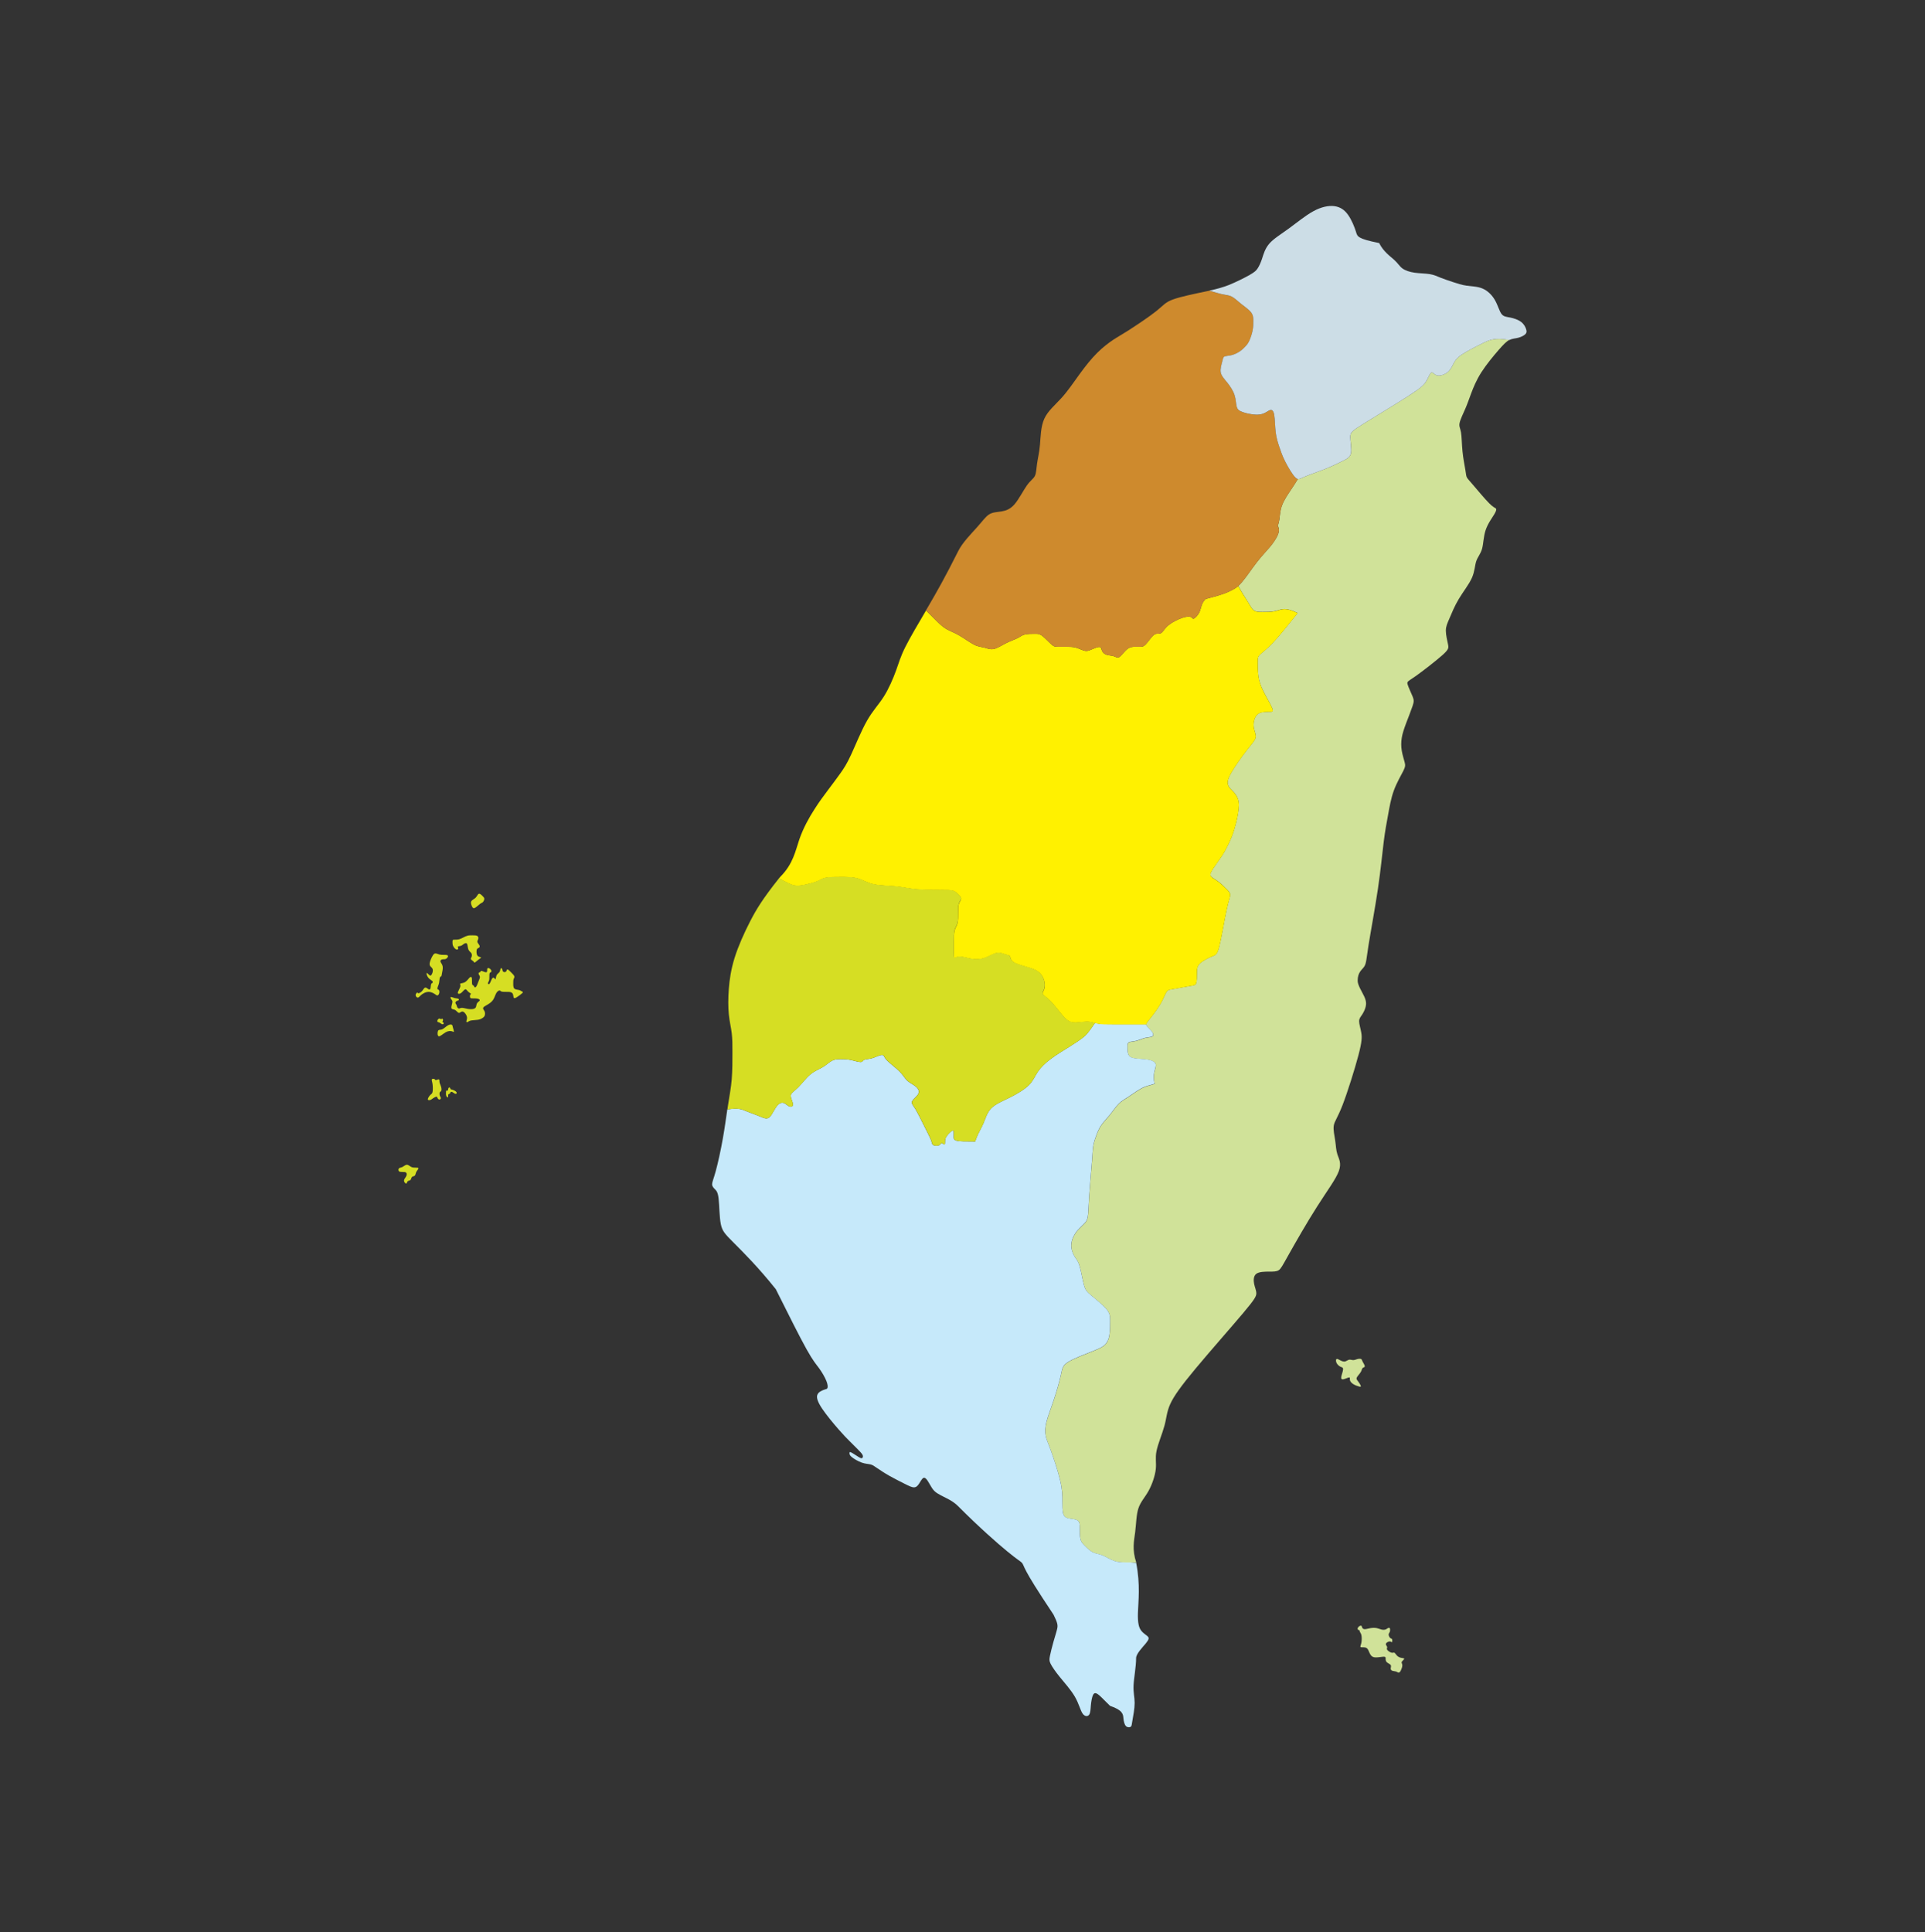 <?xml version="1.0" encoding="utf-8"?>
<svg version="1.1" xmlns="http://www.w3.org/2000/svg" xmlns:xlink="http://www.w3.org/1999/xlink" x="0px" y="0px"
	 viewBox="0 0 538 540" style="enable-background:new 0 0 538 540;" xml:space="preserve">
<rect x="0" y="0" width="538" height="540" fill="#333333" stroke="none"/>
<style type="text/css">
	.st0{fill:#D6DE23;}
	.st1{fill:#D0E299;}
	.st2{fill:#C6E9FA;}
	.st3{fill:#FFF100;}
	.st4{fill:#CE8A2D;}
	.st5{fill:#CCDDE6;}
</style>
<g id="澎湖">
	<path class="st0" d="M126.25,288.2c0.4,0.1,0.61,0.3,0.61,0.1c0-0.2-0.2-0.81-0.3-1.21c-0.1-0.4-0.1-0.61-0.3-0.71
		c-0.2-0.1-0.61-0.1-1.11,0.2c-0.51,0.3-1.11,0.91-1.62,1.11c-0.51,0.2-0.91,0-1.11,0.4c-0.2,0.4-0.2,1.41,0.2,1.52
		c0.4,0.1,1.21-0.71,1.92-1.11C125.24,288.1,125.85,288.1,126.25,288.2z"/>
	<path class="st0" d="M123.52,284.66c-0.1,0-0.1,0.2-0.2,0.2c-0.1,0-0.3-0.2-0.51-0.2c-0.2,0-0.4,0.2-0.51,0.4
		c-0.1,0.2-0.1,0.4,0,0.51c0.1,0.1,0.3,0.1,0.51,0.2c0.2,0.1,0.4,0.3,0.61,0.4c0.2,0.1,0.4,0.1,0.51,0c0.1-0.1,0.1-0.3,0-0.4
		c-0.1-0.1-0.3-0.1-0.3-0.2c0-0.1,0.2-0.3,0.2-0.51C123.82,284.87,123.62,284.66,123.52,284.66z"/>
	<path class="st0" d="M126.55,304.58c-0.3-0.1-0.51-0.1-0.61-0.2c-0.1-0.1-0.1-0.3-0.2-0.4c-0.1-0.1-0.3-0.1-0.4,0.1
		c-0.1,0.2-0.1,0.61-0.2,0.71c-0.1,0.1-0.3-0.1-0.4,0c-0.1,0.1-0.1,0.51-0.1,0.81c0,0.3,0,0.5,0.1,0.71c0.1,0.2,0.3,0.4,0.4,0.4
		c0.1,0,0.1-0.2,0.1-0.4c0-0.2,0-0.4,0.1-0.5c0.1-0.1,0.3-0.1,0.4-0.2c0.1-0.1,0.1-0.3,0.2-0.4c0.1-0.1,0.3-0.1,0.51,0
		c0.2,0.1,0.4,0.3,0.61,0.4c0.2,0.1,0.4,0.1,0.51,0c0.1-0.1,0.1-0.3-0.1-0.51C127.26,304.88,126.86,304.68,126.55,304.58z"/>
	<path class="st0" d="M122.91,302.76c-0.1-0.3-0.1-0.51-0.1-0.71c0-0.2,0-0.4-0.2-0.4c-0.2,0-0.61,0.2-0.81,0.2
		c-0.2,0-0.2-0.2-0.4-0.3c-0.2-0.1-0.61-0.1-0.71,0.1c-0.1,0.2,0.1,0.61,0.2,1.31c0.1,0.71,0.1,1.72,0,2.22
		c-0.1,0.5-0.3,0.5-0.61,0.81c-0.3,0.3-0.71,0.91-0.71,1.21c0,0.3,0.4,0.3,0.71,0.2c0.3-0.1,0.51-0.3,0.81-0.51
		c0.3-0.2,0.71-0.4,0.91-0.4c0.2,0,0.2,0.2,0.3,0.4c0.1,0.2,0.3,0.4,0.51,0.4c0.2,0,0.4-0.2,0.4-0.4c0-0.2-0.2-0.4-0.3-0.71
		c-0.1-0.3-0.1-0.71,0-0.91c0.1-0.2,0.3-0.2,0.4-0.4c0.1-0.2,0.1-0.61,0-1.01C123.22,303.47,123.02,303.06,122.91,302.76z"/>
	<path class="st0" d="M132.72,253.73c0.4-0.2,1.01-0.81,1.42-1.11c0.4-0.3,0.61-0.3,0.81-0.51c0.2-0.2,0.4-0.61,0.4-0.91
		c0-0.3-0.2-0.51-0.51-0.81c-0.3-0.3-0.71-0.71-1.01-0.61c-0.3,0.1-0.51,0.71-0.91,1.11c-0.4,0.4-1.01,0.61-1.21,1.01
		c-0.2,0.4,0,1.01,0.2,1.42S132.32,253.93,132.72,253.73z"/>
	<path class="st0" d="M145.86,277.08c-0.2-0.1-0.4-0.3-0.81-0.4c-0.4-0.1-1.01-0.1-1.31-0.4c-0.3-0.3-0.3-0.91-0.3-1.42
		c0-0.5,0-0.91,0.1-1.21c0.1-0.3,0.3-0.51,0.2-0.81c-0.1-0.3-0.51-0.71-0.91-1.11c-0.4-0.4-0.81-0.81-1.01-0.81
		c-0.2,0-0.2,0.4-0.4,0.61c-0.2,0.2-0.61,0.2-0.81,0c-0.2-0.2-0.2-0.61-0.3-0.81c-0.1-0.2-0.3-0.2-0.4,0c-0.1,0.2-0.1,0.61-0.3,0.91
		c-0.2,0.3-0.61,0.51-0.81,0.91s-0.2,1.01-0.3,1.11c-0.1,0.1-0.3-0.3-0.51-0.4c-0.2-0.1-0.4,0.1-0.61,0.51
		c-0.2,0.4-0.4,1.01-0.61,1.21c-0.2,0.2-0.4,0-0.4-0.2c0-0.2,0.2-0.4,0.3-0.71c0.1-0.3,0.1-0.71,0.1-1.11c0-0.4,0-0.81,0.1-1.01
		c0.1-0.2,0.3-0.2,0.4-0.3c0.1-0.1,0.1-0.3,0-0.51c-0.1-0.2-0.3-0.4-0.51-0.51c-0.2-0.1-0.4-0.1-0.51,0c-0.1,0.1-0.1,0.3-0.1,0.51
		c0,0.2,0,0.4-0.1,0.51c-0.1,0.1-0.3,0.1-0.61,0c-0.3-0.1-0.71-0.3-0.91-0.3c-0.2,0-0.2,0.2-0.3,0.3c-0.1,0.1-0.3,0.1-0.4,0.2
		c-0.1,0.1-0.1,0.3,0,0.51c0.1,0.2,0.3,0.4,0.3,0.71c0,0.3-0.2,0.71-0.4,1.21c-0.2,0.51-0.4,1.11-0.61,1.41
		c-0.2,0.3-0.4,0.3-0.51,0.2c-0.1-0.1-0.1-0.3-0.2-0.4c-0.1-0.1-0.3-0.1-0.4-0.3c-0.1-0.2-0.1-0.61-0.1-1.01c0-0.4,0-0.81-0.1-1.01
		c-0.1-0.2-0.3-0.2-0.61,0.1c-0.3,0.3-0.71,0.91-1.21,1.21c-0.51,0.3-1.11,0.3-1.31,0.4c-0.2,0.1,0,0.3,0,0.61
		c0,0.3-0.2,0.71-0.4,1.11s-0.4,0.81-0.3,1.01c0.1,0.2,0.51,0.2,0.91-0.1c0.4-0.3,0.81-0.91,1.11-1.01c0.3-0.1,0.51,0.3,0.81,0.61
		c0.3,0.3,0.71,0.5,0.81,0.61c0.1,0.1-0.1,0.1-0.2,0.3c-0.1,0.2-0.1,0.61,0,0.81c0.1,0.2,0.3,0.2,0.71,0.2c0.4,0,1.01,0,1.42,0.1
		c0.4,0.1,0.61,0.3,0.51,0.51c-0.1,0.2-0.51,0.4-0.71,0.71c-0.2,0.3-0.2,0.71-0.3,1.01c-0.1,0.3-0.3,0.5-0.71,0.61
		c-0.4,0.1-1.01,0.1-1.62,0c-0.61-0.1-1.21-0.3-1.62-0.3s-0.61,0.2-0.81,0.2s-0.4-0.2-0.51-0.4c-0.1-0.2-0.1-0.4-0.2-0.61
		c-0.1-0.2-0.3-0.4-0.3-0.61c0-0.2,0.2-0.4,0.4-0.51c0.2-0.1,0.4-0.1,0.51-0.2c0.1-0.1,0.1-0.3-0.1-0.4c-0.2-0.1-0.61-0.1-1.01-0.2
		c-0.4-0.1-0.81-0.3-1.01-0.3c-0.2,0-0.2,0.2-0.1,0.4c0.1,0.2,0.3,0.4,0.4,0.61c0.1,0.2,0.1,0.4,0,0.81c-0.1,0.4-0.3,1.01-0.2,1.31
		c0.1,0.3,0.51,0.3,0.81,0.4c0.3,0.1,0.51,0.3,0.71,0.51c0.2,0.2,0.4,0.4,0.61,0.4s0.4-0.2,0.61-0.3c0.2-0.1,0.4-0.1,0.61,0
		c0.2,0.1,0.4,0.3,0.61,0.61c0.2,0.3,0.4,0.71,0.4,1.11s-0.2,0.81-0.2,1.01c0,0.2,0.2,0.2,0.4,0.1c0.2-0.1,0.4-0.3,0.91-0.4
		c0.51-0.1,1.31-0.1,1.92-0.2c0.61-0.1,1.01-0.3,1.31-0.51c0.3-0.2,0.51-0.4,0.61-0.71c0.1-0.3,0.1-0.71,0-1.01s-0.3-0.5-0.4-0.71
		c-0.1-0.2-0.1-0.41,0.1-0.61c0.2-0.2,0.61-0.4,1.11-0.71c0.51-0.3,1.11-0.71,1.52-1.31c0.4-0.61,0.61-1.41,0.91-1.92
		c0.3-0.51,0.71-0.71,0.91-0.71c0.2,0,0.2,0.2,0.51,0.3c0.3,0.1,0.91,0.1,1.42,0.1c0.51,0,0.91,0,1.21,0.1
		c0.3,0.1,0.51,0.3,0.61,0.61c0.1,0.3,0.1,0.71,0.2,0.91c0.1,0.2,0.3,0.2,0.81-0.1c0.51-0.3,1.31-0.91,1.62-1.21
		C146.27,277.18,146.07,277.18,145.86,277.08z"/>
	<path class="st0" d="M120.39,277.28c0.4,0.1,0.81,0.3,1.11,0.51c0.3,0.2,0.51,0.4,0.71,0.4c0.2,0,0.4-0.2,0.51-0.51
		c0.1-0.3,0.1-0.71,0-0.91c-0.1-0.2-0.3-0.2-0.4-0.3c-0.1-0.1-0.1-0.3,0-0.61c0.1-0.3,0.3-0.71,0.4-1.21c0.1-0.51,0.1-1.11,0.2-1.42
		c0.1-0.3,0.3-0.3,0.4-0.4c0.1-0.1,0.1-0.3,0.2-0.81c0.1-0.51,0.3-1.31,0.2-1.92c-0.1-0.61-0.51-1.01-0.61-1.31
		c-0.1-0.3,0.1-0.51,0.3-0.61c0.2-0.1,0.4-0.1,0.61-0.1c0.2,0,0.4,0,0.61-0.1c0.2-0.1,0.4-0.3,0.51-0.51c0.1-0.2,0.1-0.4-0.1-0.51
		c-0.2-0.1-0.61-0.1-1.01-0.1c-0.4,0-0.81,0-1.21-0.1c-0.4-0.1-0.81-0.3-1.11-0.3c-0.3,0-0.51,0.2-0.71,0.5
		c-0.2,0.3-0.4,0.71-0.61,1.21c-0.2,0.51-0.4,1.11-0.3,1.52c0.1,0.4,0.51,0.61,0.71,0.91c0.2,0.3,0.2,0.71,0.1,1.11
		c-0.1,0.4-0.3,0.81-0.51,0.91c-0.2,0.1-0.4-0.1-0.61-0.3c-0.2-0.2-0.4-0.4-0.51-0.4c-0.1,0-0.1,0.2,0,0.51
		c0.1,0.3,0.3,0.71,0.61,1.01c0.3,0.3,0.71,0.51,0.91,0.71c0.2,0.2,0.2,0.4,0.1,0.51c-0.1,0.1-0.3,0.1-0.4,0.4
		c-0.1,0.3-0.1,0.91-0.2,1.21c-0.1,0.3-0.3,0.3-0.51,0.2c-0.2-0.1-0.4-0.3-0.61-0.4c-0.2-0.1-0.4-0.1-0.61,0.1
		c-0.2,0.2-0.4,0.61-0.71,0.91c-0.3,0.3-0.71,0.5-0.91,0.5c-0.2,0-0.2-0.2-0.3-0.2s-0.3,0.2-0.4,0.41c-0.1,0.2-0.1,0.4,0,0.61
		c0.1,0.2,0.3,0.4,0.51,0.4s0.4-0.2,0.61-0.4c0.2-0.2,0.4-0.4,0.71-0.61c0.3-0.2,0.71-0.41,1.11-0.51
		C119.58,277.18,119.98,277.18,120.39,277.28z"/>
	<path class="st0" d="M127.56,265.35c0.3,0.1,0.51-0.1,0.51-0.3c0-0.2-0.2-0.4-0.1-0.51c0.1-0.1,0.51-0.1,0.81-0.2
		c0.3-0.1,0.51-0.3,0.81-0.51c0.3-0.2,0.71-0.4,0.91-0.1c0.2,0.3,0.2,1.11,0.4,1.62c0.2,0.51,0.61,0.71,0.81,1.01
		c0.2,0.3,0.2,0.71,0.1,1.01c-0.1,0.3-0.3,0.51-0.2,0.71c0.1,0.2,0.51,0.4,0.71,0.61c0.2,0.2,0.2,0.4,0.4,0.3
		c0.2-0.1,0.61-0.51,1.01-0.81c0.4-0.3,0.81-0.51,0.71-0.61c-0.1-0.1-0.71-0.1-1.01-0.51c-0.3-0.4-0.3-1.21-0.2-1.62
		c0.1-0.4,0.3-0.4,0.51-0.51c0.2-0.1,0.4-0.3,0.3-0.61c-0.1-0.3-0.51-0.71-0.61-1.01c-0.1-0.3,0.1-0.51,0.2-0.81
		c0.1-0.3,0.1-0.71-0.2-0.91c-0.3-0.2-0.91-0.2-1.42-0.2c-0.51,0-0.91,0-1.31,0.1c-0.4,0.1-0.81,0.3-1.21,0.51
		c-0.4,0.2-0.81,0.4-1.21,0.51c-0.4,0.1-0.81,0.1-1.11,0.1c-0.3,0-0.51,0-0.61,0.1c-0.1,0.1-0.1,0.3-0.1,0.61c0,0.3,0,0.71,0.2,1.11
		C126.86,264.85,127.26,265.25,127.56,265.35z"/>
	<path class="st0" d="M116.14,326.32c-0.4,0-0.81,0-1.21-0.2c-0.4-0.2-0.81-0.61-1.21-0.61s-0.81,0.4-1.21,0.61
		c-0.4,0.2-0.81,0.2-1.01,0.4c-0.2,0.2-0.2,0.61,0,0.81c0.2,0.2,0.61,0.2,1.01,0.2s0.81,0,1.01,0.2c0.2,0.2,0.2,0.61,0,1.01
		c-0.2,0.4-0.61,0.81-0.61,1.21s0.4,0.81,0.61,0.81c0.2,0,0.2-0.4,0.4-0.61c0.2-0.2,0.61-0.2,0.81-0.4c0.2-0.2,0.2-0.61,0.4-0.81
		c0.2-0.2,0.61-0.2,0.81-0.4c0.2-0.2,0.2-0.61,0.4-1.01c0.2-0.4,0.61-0.81,0.61-1.01C116.95,326.32,116.54,326.32,116.14,326.32z"/>
</g>
<g id="宜花東">
	<path class="st1" d="M380.31,387.28c-0.1-0.3-0.5-0.91-0.81-1.31c-0.3-0.4-0.5-0.61-0.3-1.01s0.81-1.01,1.11-1.52
		c0.3-0.51,0.3-0.91,0.51-1.11c0.2-0.2,0.61-0.2,0.61-0.5c0-0.3-0.4-0.91-0.61-1.31s-0.2-0.61-0.4-0.71c-0.2-0.1-0.61-0.1-1.01,0
		c-0.4,0.1-0.81,0.3-1.21,0.3s-0.81-0.2-1.21-0.1c-0.4,0.1-0.81,0.51-1.32,0.51c-0.51,0.01-1.13-0.38-1.54-0.58
		c-0.4-0.2-0.59-0.22-0.69-0.03c-0.09,0.19-0.09,0.6,0.11,1c0.2,0.4,0.61,0.81,1.01,1.01c0.41,0.2,0.81,0.2,0.81,0.71
		c0,0.5-0.4,1.52-0.51,2.12c-0.1,0.61,0.1,0.81,0.61,0.71c0.51-0.1,1.31-0.51,1.62-0.51c0.3,0,0.1,0.4,0.2,0.81
		c0.1,0.4,0.51,0.81,1.01,1.11c0.5,0.3,1.11,0.5,1.52,0.61C380.21,387.58,380.41,387.58,380.31,387.28z"/>
	<path class="st1" d="M391.53,463.3c-0.4-0.1-0.81-0.3-1.11-0.61c-0.3-0.3-0.51-0.71-0.71-0.81c-0.2-0.1-0.4,0.1-0.81,0
		c-0.4-0.1-1.01-0.51-1.21-0.81c-0.2-0.3,0-0.5,0-0.71c0-0.2-0.2-0.4-0.3-0.61c-0.1-0.2-0.1-0.4,0.1-0.61c0.2-0.2,0.61-0.4,0.91-0.4
		c0.3,0,0.51,0.2,0.61,0.2c0.1,0,0.1-0.2,0.1-0.4c0-0.2,0-0.4-0.1-0.5c-0.1-0.1-0.3-0.1-0.51-0.3c-0.2-0.2-0.4-0.61-0.4-0.91
		c0-0.3,0.2-0.5,0.3-0.71c0.1-0.2,0.1-0.41,0.1-0.61c0-0.2,0-0.4-0.1-0.5c-0.1-0.1-0.3-0.1-0.5,0c-0.2,0.1-0.4,0.3-0.71,0.4
		c-0.3,0.1-0.71,0.1-1.11,0c-0.4-0.1-0.81-0.3-1.31-0.4c-0.51-0.1-1.11-0.1-1.72,0c-0.61,0.1-1.21,0.3-1.62,0.3s-0.61-0.2-0.71-0.4
		c-0.1-0.2-0.1-0.4-0.2-0.5c-0.1-0.1-0.3-0.1-0.51,0c-0.2,0.1-0.4,0.3-0.51,0.5c-0.1,0.2-0.1,0.4,0,0.51c0.1,0.1,0.3,0.1,0.4,0.2
		c0.1,0.1,0.1,0.3,0.2,0.51c0.1,0.2,0.3,0.4,0.4,0.91c0.1,0.5,0.1,1.31,0,1.92c-0.1,0.61-0.3,1.01-0.3,1.21c0,0.2,0.2,0.2,0.5,0.2
		c0.3,0,0.71,0,1.01,0.1c0.3,0.1,0.5,0.3,0.71,0.71c0.2,0.4,0.4,1.01,0.71,1.41c0.3,0.4,0.71,0.61,1.41,0.61
		c0.71,0,1.72-0.2,2.22-0.2c0.5,0,0.5,0.2,0.5,0.51c0,0.3,0,0.71,0.3,1.01c0.3,0.3,0.91,0.51,1.11,0.81c0.2,0.3,0,0.71,0,1.01
		c0,0.3,0.2,0.51,0.51,0.61c0.3,0.1,0.71,0.1,1.01,0.2c0.3,0.1,0.5,0.3,0.71,0.3c0.2,0,0.4-0.2,0.61-0.61
		c0.2-0.4,0.41-1.01,0.41-1.41s-0.2-0.61-0.2-0.81c0-0.2,0.2-0.4,0.4-0.61c0.2-0.2,0.4-0.4,0.3-0.5
		C392.34,463.4,391.94,463.4,391.53,463.3z"/>
	<path class="st1" d="M417.51,94.8c-1.31,0.2-2.12,0.61-3.74,1.42c-1.62,0.81-4.04,2.02-5.46,3.03c-1.42,1.01-1.82,1.82-2.22,2.63
		c-0.4,0.81-0.81,1.62-1.62,2.22c-0.81,0.61-2.02,1.01-2.83,0.81s-1.21-1.01-1.62-0.81c-0.4,0.2-0.81,1.42-1.41,2.43
		c-0.61,1.01-1.42,1.82-4.85,4.04c-3.44,2.22-9.5,5.86-12.74,7.89c-3.23,2.02-3.64,2.43-3.64,3.64c0,1.21,0.41,3.23,0.2,4.45
		c-0.2,1.21-1.01,1.62-2.22,2.22c-1.21,0.61-2.83,1.42-4.85,2.22c-2.02,0.81-4.45,1.62-5.86,2.22c-0.96,0.41-1.45,0.73-1.92,0.64
		c-1.1,1.85-2.38,3.62-3.24,5.02c-1.11,1.82-1.52,3.03-1.72,4.55c-0.15,1.12-0.19,2.41-0.69,3.5c0.49,0.75,0.46,1.52,0.09,2.46
		c-0.4,1.01-1.21,2.22-2.22,3.44c-1.01,1.21-2.22,2.43-3.64,4.25c-1.42,1.82-3.03,4.25-4.25,5.66c-0.36,0.42-0.68,0.75-0.98,1.02
		c0.99,1.83,1.93,3.26,2.6,4.34c0.81,1.31,1.21,2.12,1.82,2.53s1.42,0.4,2.43,0.4c1.01,0,2.22,0,3.23-0.2
		c1.01-0.2,1.82-0.61,2.83-0.61c1.01,0,2.22,0.4,3.44,1.01c0.08,0.04,0.15,0.08,0.23,0.12c-3.43,4.28-5.38,6.67-6.9,8.27
		c-1.82,1.92-3.03,2.73-3.64,3.34c-0.61,0.61-0.61,1.01-0.61,2.02c0,1.01,0,2.63,0.2,4.04c0.2,1.41,0.61,2.63,1.42,4.25
		c0.81,1.62,2.02,3.64,2.43,4.65c0.4,1.01,0,1.01-0.81,1.01s-2.02,0-2.83,0.4c-0.81,0.4-1.21,1.21-1.42,2.02
		c-0.2,0.81-0.2,1.62,0,2.43c0.2,0.81,0.61,1.62,0.4,2.43c-0.2,0.81-1.01,1.62-2.43,3.44c-1.41,1.82-3.44,4.65-4.45,6.47
		c-1.01,1.82-1.01,2.63-0.81,3.23c0.2,0.61,0.61,1.01,1.01,1.42s0.81,0.81,1.21,1.42c0.4,0.61,0.81,1.42,0.81,2.83
		c0,1.42-0.4,3.44-0.81,5.05c-0.4,1.62-0.81,2.83-1.21,3.84c-0.4,1.01-0.81,1.82-1.21,2.63c-0.4,0.81-0.81,1.62-1.62,2.83
		c-0.81,1.21-2.02,2.83-2.63,3.84c-0.61,1.01-0.61,1.42-0.2,1.82c0.4,0.4,1.21,0.81,2.02,1.42c0.81,0.61,1.62,1.42,2.22,2.02
		c0.61,0.61,1.01,1.01,1.01,1.62c0,0.61-0.4,1.41-1.01,4.25c-0.61,2.83-1.41,7.68-2.02,10.11c-0.61,2.43-1.01,2.43-2.02,2.83
		c-1.01,0.4-2.63,1.21-3.44,2.02c-0.81,0.81-0.81,1.62-0.81,2.63c0,1.01,0,2.22-0.2,2.83c-0.2,0.61-0.61,0.61-1.82,0.81
		c-1.21,0.2-3.23,0.61-4.45,0.81c-1.21,0.2-1.62,0.2-2.02,0.81c-0.4,0.61-0.81,1.82-1.62,3.24c-0.81,1.41-2.02,3.03-2.83,4.04
		c-0.81,1.01-1.21,1.42-1.21,1.82s0.4,0.81,0.81,1.21c0.4,0.4,0.81,0.81,1.01,1.21c0.2,0.4,0.2,0.81-0.2,1.01
		c-0.4,0.2-1.21,0.2-2.02,0.4c-0.81,0.2-1.62,0.61-2.43,0.81c-0.81,0.2-1.62,0.2-2.02,0.4c-0.4,0.2-0.4,0.61-0.4,1.21
		c0,0.61,0,1.42,0.2,2.02c0.2,0.61,0.61,1.01,1.62,1.21c1.01,0.2,2.63,0.2,3.84,0.4c1.21,0.2,2.02,0.61,2.22,1.21
		c0.2,0.61-0.2,1.42-0.4,2.43c-0.19,0.97-0.2,2.12,0.15,3.1c-1.18,0.4-2.04,0.54-2.98,0.94c-1.41,0.61-3.03,1.82-4.25,2.63
		c-1.21,0.81-2.02,1.21-2.83,2.02s-1.62,2.02-2.43,3.03c-0.81,1.01-1.62,1.82-2.22,2.63c-0.61,0.81-1.01,1.62-1.42,2.63
		c-0.4,1.01-0.81,2.22-1.01,3.23c-0.2,1.01-0.2,1.82-0.4,4.45c-0.2,2.63-0.61,7.08-0.81,10.11c-0.2,3.03-0.2,4.65-0.4,5.66
		c-0.2,1.01-0.61,1.41-1.01,1.82c-0.4,0.4-0.81,0.81-1.21,1.21c-0.41,0.4-0.81,0.81-1.21,1.41c-0.4,0.61-0.81,1.42-1.01,2.22
		c-0.2,0.81-0.2,1.62,0,2.43c0.2,0.81,0.61,1.62,1.01,2.22c0.4,0.61,0.81,1.01,1.21,2.43c0.4,1.41,0.81,3.84,1.21,5.26
		c0.4,1.42,0.81,1.82,2.02,2.83c1.21,1.01,3.24,2.63,4.25,3.84c1.01,1.21,1.01,2.02,1.01,3.24c0,1.21,0,2.83-0.2,4.04
		c-0.2,1.21-0.61,2.02-1.21,2.63c-0.61,0.61-1.42,1.01-3.44,1.82c-2.02,0.81-5.26,2.02-6.88,3.03c-1.62,1.01-1.62,1.82-2.02,3.64
		c-0.4,1.82-1.21,4.65-2.02,7.08c-0.81,2.43-1.62,4.45-2.02,6.07s-0.4,2.83-0.2,3.84c0.2,1.01,0.61,1.82,1.42,4.04
		c0.81,2.22,2.02,5.86,2.63,8.49c0.61,2.63,0.61,4.25,0.61,5.66c0,1.42,0,2.63,0.2,3.44c0.2,0.81,0.61,1.21,1.42,1.42
		c0.81,0.2,2.02,0.2,2.63,0.61c0.61,0.4,0.61,1.21,0.61,2.22c0,1.01,0,2.22,0.2,3.03c0.2,0.81,0.61,1.21,1.21,1.82
		c0.61,0.61,1.42,1.42,2.22,1.82c0.81,0.41,1.62,0.41,2.63,0.81c1.01,0.4,2.22,1.21,3.44,1.62c1.21,0.4,2.43,0.4,4.55,0.4
		c0.48,0,1,0,1.53,0.07c0-0.02-0.01-0.05-0.01-0.07c-1.21-3.64-0.61-6.07-0.3-8.49c0.3-2.43,0.3-4.85,0.91-6.67
		c0.61-1.82,1.82-3.03,2.83-4.85c1.01-1.82,1.82-4.25,2.02-6.07c0.2-1.82-0.2-3.03,0.2-5.05c0.4-2.02,1.62-4.85,2.22-7.08
		c0.61-2.22,0.61-3.84,1.62-6.07c1.01-2.22,3.03-5.05,7.08-9.91c4.04-4.85,10.11-11.73,13.34-15.57c3.24-3.84,3.64-4.65,3.64-5.46
		c0-0.81-0.4-1.62-0.61-2.63c-0.2-1.01-0.2-2.22,0.61-2.83c0.81-0.61,2.43-0.61,3.64-0.61c1.21,0,2.02,0,2.63-0.4
		c0.61-0.41,1.01-1.21,2.83-4.45c1.82-3.24,5.05-8.9,7.89-13.34c2.83-4.45,5.26-7.68,6.07-9.91c0.81-2.22,0-3.44-0.4-4.65
		s-0.4-2.43-0.61-3.84c-0.2-1.42-0.61-3.03-0.4-4.25c0.2-1.21,1.01-2.02,2.43-5.66c1.41-3.64,3.44-10.11,4.45-13.95
		c1.01-3.84,1.01-5.06,0.81-6.27c-0.2-1.21-0.61-2.43-0.61-3.24s0.4-1.21,0.81-1.82c0.4-0.61,0.81-1.41,1.01-2.22
		c0.2-0.81,0.2-1.62-0.41-2.93c-0.61-1.31-1.82-3.13-1.82-4.35c0-2.43,1.21-3.03,1.82-3.94c0.61-0.91,0.61-2.12,1.21-5.96
		c0.61-3.84,1.82-10.31,2.63-15.77c0.81-5.46,1.21-9.91,1.62-13.14c0.4-3.23,0.81-5.26,1.21-7.48s0.81-4.65,1.62-6.87
		c0.81-2.22,2.02-4.25,2.63-5.46c0.61-1.21,0.61-1.62,0.4-2.43c-0.2-0.81-0.61-2.02-0.81-3.24c-0.2-1.21-0.2-2.43,0-3.64
		c0.2-1.21,0.61-2.43,1.21-4.04c0.61-1.62,1.42-3.64,1.82-4.85c0.4-1.21,0.4-1.62,0-2.63c-0.4-1.01-1.21-2.63-1.42-3.44
		c-0.2-0.81,0.2-0.81,2.22-2.22c2.02-1.42,5.66-4.25,7.48-5.86c1.82-1.62,1.82-2.02,1.62-3.03c-0.2-1.01-0.61-2.63-0.61-3.84
		c0-1.21,0.4-2.02,1.01-3.44c0.61-1.42,1.41-3.44,2.63-5.46c1.21-2.02,2.83-4.04,3.64-5.86c0.81-1.82,0.81-3.44,1.21-4.65
		c0.41-1.21,1.21-2.02,1.62-3.44c0.4-1.42,0.4-3.44,1.01-5.26c0.61-1.82,1.82-3.44,2.43-4.45c0.61-1.01,0.61-1.42,0.4-1.62
		c-0.2-0.2-0.61-0.2-1.82-1.41c-1.21-1.21-3.24-3.64-4.45-5.06c-1.21-1.42-1.62-1.82-1.82-2.22c-0.2-0.4-0.2-0.81-0.4-2.02
		c-0.2-1.21-0.61-3.23-0.81-5.26c-0.2-2.02-0.2-4.04-0.41-5.26c-0.2-1.21-0.61-1.62-0.4-2.63c0.2-1.01,1.01-2.63,1.62-4.04
		c0.61-1.42,1.01-2.63,1.62-4.25c0.61-1.62,1.42-3.64,2.83-5.86c1.42-2.22,3.44-4.65,4.85-6.27c1.4-1.6,2.21-2.41,3.01-2.82
		C419.59,94.62,418.43,94.66,417.51,94.8z"/>
</g>
<path id="南高屏" class="st2" d="M317.54,436.78c1.2,6.03,0.59,10.86,0.49,13.88c-0.1,3.03,0.3,4.25,0.91,5.05
	c0.61,0.81,1.42,1.21,1.82,1.62c0.4,0.4,0.4,0.81-0.51,1.92c-0.91,1.11-2.73,2.93-2.73,4.14c0,2.43-0.61,5.46-0.71,7.58
	c-0.1,2.12,0.3,3.34,0.3,4.95c0,1.62-0.4,3.64-0.61,4.85c-0.2,1.21-0.2,1.62-0.51,1.82c-0.3,0.2-0.91,0.2-1.31-0.2
	s-0.61-1.21-0.71-2.22c-0.1-1.01-0.1-2.22-3.74-3.44c-2.43-2.43-3.03-3.03-3.54-3.34c-0.51-0.3-0.91-0.3-1.21,0.3
	c-0.3,0.61-0.51,1.82-0.61,2.93c-0.1,1.11-0.1,2.12-0.51,2.63c-0.4,0.5-1.21,0.5-1.82-0.4c-0.61-0.91-1.01-2.73-2.12-4.65
	c-1.11-1.92-2.93-3.94-4.25-5.56c-1.31-1.62-2.12-2.83-2.53-3.64c-0.4-0.81-0.4-1.21-0.2-2.22c0.2-1.01,0.61-2.63,1.01-4.04
	c0.4-1.42,0.81-2.63,1.01-3.54c0.2-0.91,0.2-1.52-1.01-3.94c-4.85-7.28-6.67-10.31-7.58-12.03c-0.91-1.72-0.91-2.12-1.31-2.53
	c-0.4-0.4-1.21-0.81-4.04-3.13c-2.83-2.33-7.68-6.57-13.75-12.64c-1.21-1.21-2.43-1.82-3.44-2.33c-1.01-0.5-1.82-0.91-2.43-1.31
	c-0.61-0.4-1.01-0.81-1.42-1.42c-0.4-0.61-0.81-1.42-1.21-2.02c-0.4-0.61-0.81-1.01-1.21-0.81c-0.4,0.2-0.81,1.01-1.21,1.62
	c-0.4,0.61-0.81,1.01-1.42,1.01c-0.61,0-1.42-0.4-2.63-1.01c-1.21-0.61-2.83-1.42-4.25-2.22c-1.42-0.81-2.63-1.62-3.44-2.17
	c-0.81-0.56-1.21-0.86-1.82-1.01c-0.61-0.15-1.42-0.15-2.43-0.5c-1.01-0.35-2.22-1.06-2.83-1.57c-0.61-0.5-0.61-0.81-0.61-1.06
	s0-0.46,0.51-0.2c0.51,0.25,1.52,0.96,2.12,1.31c0.61,0.35,0.81,0.35,0.96,0.2c0.15-0.15,0.25-0.46,0.05-0.86
	c-0.2-0.4-0.71-0.91-1.36-1.57c-0.66-0.66-1.47-1.47-2.27-2.27c-0.81-0.81-1.62-1.62-3.03-3.24c-1.42-1.62-3.44-4.04-4.65-5.86
	c-1.21-1.82-1.62-3.03-1.31-3.84c0.3-0.81,1.31-1.21,1.92-1.42c0.61-0.2,0.81-0.2,0.91-0.5c0.1-0.3,0.1-0.91-0.3-1.92
	c-0.4-1.01-1.21-2.43-2.02-3.54c-0.81-1.11-1.62-1.92-3.54-5.36c-1.92-3.44-4.95-9.5-8.59-16.78c-4.85-6.07-9.1-10.31-11.63-12.84
	c-2.53-2.53-3.34-3.34-3.74-5.36c-0.4-2.02-0.4-5.26-0.61-7.08c-0.2-1.82-0.61-2.22-1.01-2.63c-0.4-0.4-0.81-0.81-0.81-1.41
	c0-0.61,0.4-1.42,1.01-3.64c0.61-2.22,1.42-5.86,2.02-9.3c0.51-2.87,0.87-5.61,1.22-7.96c3.05-0.53,4.05-0.04,5.05,0.38
	c1.21,0.5,2.43,0.91,3.44,1.31c1.01,0.4,1.82,0.81,2.43,0.81c0.61,0,1.01-0.4,1.42-1.01c0.4-0.61,0.81-1.42,1.21-2.02
	c0.4-0.61,0.81-1.01,1.21-1.21c0.4-0.2,0.81-0.2,1.21,0c0.4,0.2,0.81,0.61,1.21,0.81c0.4,0.2,0.81,0.2,1.01,0
	c0.2-0.2,0.2-0.61,0-1.21c-0.2-0.61-0.61-1.42-0.4-2.02c0.2-0.61,1.01-1.01,2.02-2.02c1.01-1.01,2.22-2.63,3.44-3.64
	c1.21-1.01,2.43-1.42,3.44-2.02c1.01-0.61,1.82-1.41,2.63-1.82c0.81-0.4,1.62-0.4,2.43-0.4c0.81,0,1.62,0,2.63,0.2
	c1.01,0.2,2.22,0.61,2.83,0.61c0.61,0,0.61-0.4,1.01-0.61c0.4-0.2,1.21-0.2,2.02-0.4c0.81-0.2,1.62-0.61,2.22-0.81
	c0.61-0.2,1.01-0.2,1.21,0c0.2,0.2,0.2,0.61,1.01,1.41c0.81,0.81,2.43,2.02,3.44,3.03c1.01,1.01,1.42,1.82,2.02,2.43
	c0.61,0.61,1.41,1.01,2.02,1.42c0.61,0.4,1.01,0.81,1.21,1.21c0.2,0.4,0.2,0.81,0,1.21c-0.2,0.4-0.61,0.81-1.01,1.21
	c-0.4,0.4-0.81,0.81-0.81,1.21s0.4,0.81,1.01,1.82c0.61,1.01,1.42,2.63,2.02,3.84c0.61,1.21,1.01,2.02,1.42,2.83
	c0.4,0.81,0.81,1.62,1.01,2.22c0.2,0.61,0.2,1.01,0.61,1.21c0.4,0.2,1.21,0.2,1.62,0c0.4-0.2,0.4-0.61,0.61-0.61
	c0.2,0,0.61,0.4,0.81,0.4c0.2,0,0.2-0.4,0.2-0.81s0-0.81,0.4-1.42c0.4-0.61,1.21-1.42,1.62-1.62c0.4-0.2,0.4,0.2,0.4,0.61
	c0,0.41,0,0.81,0,1.21s0,0.81,0.91,1.01c0.79,0.18,2.29,0.2,5.08,0.2c0.09-0.28,0.18-0.55,0.28-0.81c0.61-1.62,1.42-2.83,2.02-4.25
	c0.61-1.42,1.01-3.03,2.22-4.25c1.21-1.21,3.23-2.02,5.26-3.03c2.02-1.01,4.04-2.22,5.26-3.44c1.21-1.21,1.62-2.43,2.43-3.64
	c0.81-1.21,2.02-2.43,3.64-3.64c1.62-1.21,3.64-2.43,5.26-3.44c1.62-1.01,2.83-1.82,3.74-2.53c0.84-0.65,1.42-1.22,3.39-4.13
	c0.25,0.07,0.49,0.13,0.76,0.19c1.01,0.2,2.22,0.2,4.35,0.2c1.78,0,4.19,0,9.2,0c0,0.4,0.4,0.81,0.81,1.21
	c0.4,0.4,0.81,0.81,1.01,1.21c0.2,0.4,0.2,0.81-0.2,1.01c-0.4,0.2-1.21,0.2-2.02,0.4c-0.81,0.2-1.62,0.61-2.43,0.81
	c-0.81,0.2-1.62,0.2-2.02,0.4c-0.4,0.2-0.4,0.61-0.4,1.21c0,0.61,0,1.42,0.2,2.02c0.2,0.61,0.61,1.01,1.62,1.21
	c1.01,0.2,2.63,0.2,3.84,0.4c1.21,0.2,2.02,0.61,2.22,1.21c0.2,0.61-0.2,1.42-0.4,2.43c-0.19,0.97-0.2,2.12,0.15,3.1
	c-1.18,0.4-2.04,0.54-2.98,0.94c-1.42,0.61-3.03,1.82-4.25,2.63c-1.21,0.81-2.02,1.21-2.83,2.02s-1.62,2.02-2.43,3.03
	c-0.81,1.01-1.62,1.82-2.22,2.63c-0.61,0.81-1.01,1.62-1.42,2.63c-0.4,1.01-0.81,2.22-1.01,3.23c-0.2,1.01-0.2,1.82-0.4,4.45
	c-0.2,2.63-0.61,7.08-0.81,10.11c-0.2,3.03-0.2,4.65-0.4,5.66c-0.2,1.01-0.61,1.42-1.01,1.82c-0.4,0.4-0.81,0.81-1.21,1.21
	c-0.41,0.4-0.81,0.81-1.21,1.42c-0.4,0.61-0.81,1.42-1.01,2.22c-0.2,0.81-0.2,1.62,0,2.43c0.2,0.81,0.61,1.62,1.01,2.22
	c0.4,0.61,0.81,1.01,1.21,2.43c0.4,1.42,0.81,3.84,1.21,5.26c0.4,1.42,0.81,1.82,2.02,2.83c1.21,1.01,3.24,2.63,4.25,3.84
	c1.01,1.21,1.01,2.02,1.01,3.24c0,1.21,0,2.83-0.2,4.04c-0.2,1.21-0.61,2.02-1.21,2.63c-0.61,0.61-1.42,1.01-3.44,1.82
	c-2.02,0.81-5.26,2.02-6.88,3.03c-1.62,1.01-1.62,1.82-2.02,3.64c-0.4,1.82-1.21,4.65-2.02,7.08c-0.81,2.43-1.62,4.45-2.02,6.07
	c-0.4,1.62-0.4,2.83-0.2,3.84c0.2,1.01,0.61,1.82,1.42,4.04c0.81,2.22,2.02,5.86,2.63,8.49c0.61,2.63,0.61,4.25,0.61,5.66
	c0,1.42,0,2.63,0.2,3.44c0.2,0.81,0.61,1.21,1.42,1.42c0.81,0.2,2.02,0.2,2.63,0.61c0.61,0.4,0.61,1.21,0.61,2.22
	c0,1.01,0,2.22,0.2,3.03c0.2,0.81,0.61,1.21,1.21,1.82c0.61,0.61,1.42,1.42,2.22,1.82c0.81,0.41,1.62,0.41,2.63,0.81
	c1.01,0.4,2.22,1.21,3.44,1.62c1.21,0.4,2.43,0.4,4.55,0.4C316.49,436.71,317.02,436.71,317.54,436.78z"/>
<path id="雲嘉" class="st0" d="M217.73,245.44c-4.61,5.8-6.39,8.77-8.07,12.03c-1.72,3.34-3.34,6.98-4.35,10.21
	c-1.01,3.24-1.42,6.07-1.62,8.69c-0.2,2.63-0.2,5.05,0,7.08c0.2,2.02,0.61,3.64,0.81,5.26c0.2,1.62,0.2,3.24,0.2,5.46
	c0,2.22,0,5.06-0.2,7.48c-0.2,2.43-0.61,4.45-1.01,7.08c-0.07,0.43-0.13,0.88-0.2,1.34c3.05-0.53,4.05-0.04,5.05,0.38
	c1.21,0.5,2.43,0.91,3.44,1.31c1.01,0.4,1.82,0.81,2.43,0.81c0.61,0,1.01-0.4,1.42-1.01c0.4-0.61,0.81-1.42,1.21-2.02
	c0.4-0.61,0.81-1.01,1.21-1.21c0.4-0.2,0.81-0.2,1.21,0c0.4,0.2,0.81,0.61,1.21,0.81c0.4,0.2,0.81,0.2,1.01,0
	c0.2-0.2,0.2-0.61,0-1.21c-0.2-0.61-0.61-1.42-0.4-2.02c0.2-0.61,1.01-1.01,2.02-2.02c1.01-1.01,2.22-2.63,3.44-3.64
	c1.21-1.01,2.43-1.42,3.44-2.02c1.01-0.61,1.82-1.41,2.63-1.82c0.81-0.4,1.62-0.4,2.43-0.4c0.81,0,1.62,0,2.63,0.2
	c1.01,0.2,2.22,0.61,2.83,0.61c0.61,0,0.61-0.4,1.01-0.61c0.4-0.2,1.21-0.2,2.02-0.4c0.81-0.2,1.62-0.61,2.22-0.81
	c0.61-0.2,1.01-0.2,1.21,0c0.2,0.2,0.2,0.61,1.01,1.41c0.81,0.81,2.43,2.02,3.44,3.03c1.01,1.01,1.42,1.82,2.02,2.43
	c0.61,0.61,1.41,1.01,2.02,1.42c0.61,0.4,1.01,0.81,1.21,1.21c0.2,0.4,0.2,0.81,0,1.21c-0.2,0.4-0.61,0.81-1.01,1.21
	c-0.4,0.4-0.81,0.81-0.81,1.21s0.4,0.81,1.01,1.82c0.61,1.01,1.42,2.63,2.02,3.84c0.61,1.21,1.01,2.02,1.42,2.83
	c0.4,0.81,0.81,1.62,1.01,2.22c0.2,0.61,0.2,1.01,0.61,1.21c0.4,0.2,1.21,0.2,1.62,0c0.4-0.2,0.4-0.61,0.61-0.61
	c0.2,0,0.61,0.4,0.81,0.4c0.2,0,0.2-0.4,0.2-0.81s0-0.81,0.4-1.42c0.4-0.61,1.21-1.42,1.62-1.62c0.4-0.2,0.4,0.2,0.4,0.61
	c0,0.41,0,0.81,0,1.21s0,0.81,0.91,1.01c0.79,0.18,2.29,0.2,5.08,0.2c0.09-0.28,0.18-0.55,0.28-0.81c0.61-1.62,1.42-2.83,2.02-4.25
	c0.61-1.42,1.01-3.03,2.22-4.25c1.21-1.21,3.23-2.02,5.26-3.03c2.02-1.01,4.04-2.22,5.26-3.44c1.21-1.21,1.62-2.43,2.43-3.64
	c0.81-1.21,2.02-2.43,3.64-3.64c1.62-1.21,3.64-2.43,5.26-3.44c1.62-1.01,2.83-1.82,3.74-2.53c0.84-0.65,1.42-1.22,3.39-4.13
	c-0.7-0.2-1.38-0.42-2.28-0.42c-1.21,0-2.83,0.4-4.04,0.2c-1.21-0.2-2.02-1.01-3.03-2.22c-1.01-1.21-2.22-2.83-3.24-3.84
	c-1.01-1.01-1.82-1.42-2.02-1.82c-0.2-0.41,0.2-0.81,0.4-1.42c0.2-0.61,0.2-1.42,0-2.22c-0.2-0.81-0.61-1.62-1.21-2.22
	c-0.61-0.61-1.42-1.01-2.63-1.42c-1.21-0.4-2.83-0.81-3.84-1.21c-1.01-0.4-1.42-0.81-1.62-1.21c-0.2-0.4-0.2-0.81-0.4-1.01
	c-0.2-0.2-0.61-0.2-1.21-0.4c-0.61-0.2-1.42-0.61-2.43-0.4c-1.01,0.2-2.22,1.01-3.44,1.42c-1.21,0.4-2.43,0.4-3.64,0.2
	c-1.21-0.2-2.43-0.61-3.23-0.61c-0.81,0-1.21,0.4-1.42,0.4c-0.2,0-0.2-0.4-0.2-1.21c0-0.81,0-2.02,0-3.24c0-1.21,0-2.43,0.2-3.24
	c0.2-0.81,0.61-1.21,0.81-2.02c0.2-0.81,0.2-2.02,0.2-3.03c0-1.01,0-1.82,0.2-2.43c0.2-0.61,0.61-1.01,0.61-1.42
	c0-0.4-0.4-0.81-0.81-1.21c-0.4-0.4-0.81-0.81-1.42-1.01c-0.61-0.2-1.42-0.2-3.24-0.2c-1.82,0-4.65,0-6.87-0.2
	c-2.22-0.2-3.84-0.61-5.86-0.81c-2.02-0.2-4.45-0.2-6.27-0.61c-1.82-0.4-3.03-1.21-4.45-1.62c-1.42-0.4-3.03-0.4-4.65-0.4
	c-1.62,0-3.23,0-4.25,0.2c-1.01,0.2-1.42,0.61-2.43,1.01c-1.01,0.4-2.63,0.81-3.64,1.01c-1.01,0.2-1.42,0.2-1.82,0.2
	c-0.4,0-0.81,0-1.41-0.2c-0.61-0.2-1.42-0.61-2.43-1.11C218.64,245.94,218.19,245.71,217.73,245.44z"/>
<path id="中彰投" class="st3" d="M346.07,163.76c-0.72,0.65-1.34,0.95-2.05,1.31c-1.01,0.51-2.22,1.11-7.08,2.33
	c-1.21,1.21-1.21,2.43-1.62,3.44c-0.4,1.01-1.21,1.82-1.62,2.02c-0.4,0.2-0.4-0.2-0.81-0.4c-0.41-0.2-1.21-0.2-2.43,0.2
	c-1.21,0.4-2.83,1.21-3.84,2.02c-1.01,0.81-1.42,1.62-1.82,2.02c-0.4,0.4-0.81,0.4-1.21,0.4s-0.81,0-1.41,0.61
	c-0.61,0.61-1.42,1.82-2.02,2.43c-0.61,0.61-1.01,0.61-1.42,0.61c-0.41,0-0.81,0-1.42,0c-0.61,0-1.42,0-2.22,0.61
	c-0.81,0.61-1.62,1.82-2.22,2.22c-0.61,0.4-1.01,0-1.62-0.2c-0.61-0.2-1.42-0.2-2.02-0.4c-0.61-0.2-1.01-0.61-1.21-1.01
	c-0.2-0.4-0.2-0.81-0.4-1.01c-0.2-0.2-0.61-0.2-1.21,0c-0.61,0.2-1.42,0.61-2.02,0.81c-0.61,0.2-1.01,0.2-1.62,0
	c-0.61-0.2-1.41-0.61-2.22-0.81c-0.81-0.2-1.62-0.2-2.43-0.2c-0.81,0-1.62,0-2.22,0c-0.61,0-1.01,0-1.42-0.2
	c-0.4-0.2-0.81-0.61-1.42-1.21c-0.61-0.61-1.42-1.41-2.02-1.82c-0.61-0.4-1.01-0.4-1.82-0.4s-2.02,0-2.83,0.2
	c-0.81,0.2-1.21,0.61-2.02,1.01c-0.81,0.4-2.02,0.81-3.23,1.42c-1.21,0.61-2.43,1.42-3.44,1.62c-1.01,0.2-1.82-0.2-2.63-0.4
	c-0.81-0.2-1.62-0.2-2.83-0.81c-1.21-0.61-2.83-1.82-4.25-2.63c-1.42-0.81-2.63-1.21-3.64-1.82c-1.01-0.61-1.82-1.42-2.53-2.12
	c-0.56-0.56-1.05-1.05-3.01-3.01c-2.26,3.85-4.46,7.55-5.78,10.19c-1.42,2.83-1.82,4.45-2.63,6.67c-0.81,2.22-2.02,5.05-3.44,7.28
	c-1.42,2.22-3.03,3.84-4.65,6.67c-1.62,2.83-3.23,6.88-4.45,9.5c-1.21,2.63-2.02,3.84-3.03,5.26c-1.01,1.42-2.22,3.03-3.44,4.65
	c-1.21,1.62-2.43,3.23-3.84,5.46c-1.42,2.22-3.03,5.06-4.15,8.29c-1.11,3.24-1.72,6.88-5.36,10.51c-0.11,0.14-0.22,0.27-0.32,0.4
	c0.47,0.28,0.92,0.5,1.33,0.71c1.01,0.51,1.82,0.91,2.43,1.11c0.61,0.2,1.01,0.2,1.41,0.2c0.4,0,0.81,0,1.82-0.2
	c1.01-0.2,2.63-0.61,3.64-1.01c1.01-0.4,1.41-0.81,2.43-1.01c1.01-0.2,2.63-0.2,4.25-0.2c1.62,0,3.24,0,4.65,0.4
	c1.42,0.4,2.63,1.21,4.45,1.62c1.82,0.4,4.25,0.4,6.27,0.61c2.02,0.2,3.64,0.61,5.86,0.81c2.22,0.2,5.06,0.2,6.87,0.2
	c1.82,0,2.63,0,3.24,0.2c0.61,0.2,1.01,0.61,1.42,1.01c0.4,0.4,0.81,0.81,0.81,1.21c0,0.4-0.4,0.81-0.61,1.42
	c-0.2,0.61-0.2,1.42-0.2,2.43c0,1.01,0,2.22-0.2,3.03c-0.2,0.81-0.61,1.21-0.81,2.02c-0.2,0.81-0.2,2.02-0.2,3.24
	c0,1.21,0,2.43,0,3.24c0,0.81,0,1.21,0.2,1.21c0.2,0,0.61-0.4,1.42-0.4c0.81,0,2.02,0.4,3.23,0.61c1.21,0.2,2.43,0.2,3.64-0.2
	c1.21-0.4,2.43-1.21,3.44-1.42c1.01-0.2,1.82,0.2,2.43,0.4c0.61,0.2,1.01,0.2,1.21,0.4c0.2,0.2,0.2,0.61,0.4,1.01
	c0.2,0.4,0.61,0.81,1.62,1.21c1.01,0.4,2.63,0.81,3.84,1.21c1.21,0.4,2.02,0.81,2.63,1.42c0.61,0.61,1.01,1.42,1.21,2.22
	c0.2,0.81,0.2,1.62,0,2.22c-0.2,0.61-0.61,1.01-0.4,1.42c0.2,0.4,1.01,0.81,2.02,1.82c1.01,1.01,2.22,2.63,3.24,3.84
	c1.01,1.21,1.82,2.02,3.03,2.22c1.21,0.2,2.83-0.2,4.04-0.2c0.9,0,1.58,0.22,2.28,0.42c0.25,0.07,0.49,0.13,0.76,0.19
	c1.01,0.2,2.22,0.2,4.35,0.2c1.78,0,4.19,0,9.2,0c0-0.4,0.4-0.81,1.21-1.82c0.81-1.01,2.02-2.63,2.83-4.04
	c0.81-1.42,1.21-2.63,1.62-3.24c0.4-0.61,0.81-0.61,2.02-0.81c1.21-0.2,3.24-0.61,4.45-0.81c1.21-0.2,1.62-0.2,1.82-0.81
	c0.2-0.61,0.2-1.82,0.2-2.83c0-1.01,0-1.82,0.81-2.63c0.81-0.81,2.43-1.62,3.44-2.02c1.01-0.4,1.42-0.4,2.02-2.83
	c0.61-2.43,1.42-7.28,2.02-10.11c0.61-2.83,1.01-3.64,1.01-4.25c0-0.61-0.4-1.01-1.01-1.62c-0.61-0.61-1.42-1.42-2.22-2.02
	c-0.81-0.61-1.62-1.01-2.02-1.42c-0.4-0.4-0.4-0.81,0.2-1.82c0.61-1.01,1.82-2.63,2.63-3.84c0.81-1.21,1.21-2.02,1.62-2.83
	c0.4-0.81,0.81-1.62,1.21-2.63c0.4-1.01,0.81-2.22,1.21-3.84c0.4-1.62,0.81-3.64,0.81-5.05c0-1.42-0.4-2.22-0.81-2.83
	c-0.4-0.61-0.81-1.01-1.21-1.42c-0.4-0.4-0.81-0.81-1.01-1.42c-0.2-0.61-0.2-1.42,0.81-3.23c1.01-1.82,3.03-4.65,4.45-6.47
	c1.42-1.82,2.22-2.63,2.43-3.44c0.2-0.81-0.2-1.62-0.4-2.43c-0.2-0.81-0.2-1.62,0-2.43c0.2-0.81,0.61-1.62,1.42-2.02
	c0.81-0.4,2.02-0.4,2.83-0.4s1.21,0,0.81-1.01c-0.4-1.01-1.62-3.03-2.43-4.65c-0.81-1.62-1.21-2.83-1.42-4.25
	c-0.2-1.42-0.2-3.03-0.2-4.04c0-1.01,0-1.42,0.61-2.02c0.61-0.61,1.82-1.42,3.64-3.34c1.52-1.61,3.47-3.99,6.9-8.27
	c-0.08-0.04-0.15-0.08-0.23-0.12c-1.21-0.61-2.43-1.01-3.44-1.01c-1.01,0-1.82,0.4-2.83,0.61c-1.01,0.2-2.22,0.2-3.23,0.2
	c-1.01,0-1.82,0-2.43-0.4c-0.61-0.4-1.01-1.21-1.82-2.53C348,167.01,347.06,165.59,346.07,163.76z"/>
<path id="桃竹苗" class="st4" d="M258.81,170.54c0.16-0.28,0.32-0.55,0.49-0.83c2.43-4.14,4.85-8.39,8.49-15.67
	c1.21-2.43,3.64-4.85,5.26-6.67c1.62-1.82,2.43-3.03,3.44-3.64c1.01-0.61,2.22-0.61,3.44-0.81c1.21-0.2,2.43-0.61,3.64-2.02
	c1.21-1.42,2.43-3.84,3.44-5.26c1.01-1.41,1.82-1.82,2.22-2.63c0.4-0.81,0.4-2.02,0.61-3.44c0.2-1.42,0.61-3.03,0.81-5.26
	c0.2-2.22,0.2-5.05,1.21-7.28c1.01-2.22,3.03-3.84,4.85-5.86c1.82-2.02,3.44-4.45,5.06-6.67c1.62-2.22,3.23-4.25,4.85-5.86
	c1.62-1.62,3.24-2.83,4.45-3.64c1.21-0.81,2.02-1.21,4.25-2.63c2.22-1.42,5.86-3.84,7.88-5.46c2.02-1.62,2.43-2.43,4.65-3.23
	c2.22-0.81,6.27-1.62,9.1-2.22c0.36-0.08,0.7-0.15,1.02-0.22c1.82,0.53,2.64,0.77,3.32,0.93c1.31,0.3,2.12,0.3,2.93,0.71
	c0.81,0.4,1.62,1.21,2.63,2.02c1.01,0.81,2.22,1.62,2.83,2.43c0.61,0.81,0.61,1.62,0.61,2.43c0,0.81,0,1.62-0.2,2.63
	c-0.2,1.01-0.61,2.22-1.01,3.03c-0.4,0.81-0.81,1.21-1.21,1.62c-0.4,0.4-0.81,0.81-1.42,1.21c-0.61,0.4-1.42,0.81-2.22,1.01
	c-0.81,0.2-1.62,0.2-2.02,0.4c-0.4,0.2-0.4,0.61-0.61,1.42c-0.2,0.81-0.61,2.02-0.41,3.03c0.2,1.01,1.01,1.82,1.82,2.83
	c0.81,1.01,1.62,2.22,2.02,3.44c0.4,1.21,0.4,2.43,0.61,3.23c0.2,0.81,0.61,1.21,1.82,1.62c1.21,0.4,3.24,0.81,4.65,0.61
	c1.42-0.2,2.22-1.01,2.83-1.21c0.61-0.2,1.01,0.2,1.21,1.42c0.2,1.21,0.2,3.24,0.41,4.85c0.2,1.62,0.61,2.83,1.01,4.04
	c0.41,1.21,0.81,2.43,1.62,4.04c0.81,1.62,2.02,3.64,2.83,4.45c0.26,0.26,0.48,0.4,0.71,0.44c-1.1,1.85-2.38,3.62-3.24,5.02
	c-1.11,1.82-1.52,3.03-1.72,4.55c-0.15,1.12-0.19,2.41-0.69,3.5c0.49,0.75,0.46,1.52,0.09,2.46c-0.4,1.01-1.21,2.22-2.22,3.44
	c-1.01,1.21-2.22,2.43-3.64,4.25c-1.42,1.82-3.03,4.25-4.25,5.66c-1.21,1.42-2.02,1.82-3.03,2.33c-1.01,0.51-2.22,1.11-7.08,2.33
	c-1.21,1.21-1.21,2.43-1.62,3.44c-0.4,1.01-1.21,1.82-1.62,2.02c-0.4,0.2-0.4-0.2-0.81-0.4c-0.41-0.2-1.21-0.2-2.43,0.2
	c-1.21,0.4-2.83,1.21-3.84,2.02c-1.01,0.81-1.42,1.62-1.82,2.02c-0.4,0.4-0.81,0.4-1.21,0.4s-0.81,0-1.41,0.61
	c-0.61,0.61-1.42,1.82-2.02,2.43c-0.61,0.61-1.01,0.61-1.42,0.61c-0.41,0-0.81,0-1.42,0c-0.61,0-1.42,0-2.22,0.61
	c-0.81,0.61-1.62,1.82-2.22,2.22c-0.61,0.4-1.01,0-1.62-0.2c-0.61-0.2-1.42-0.2-2.02-0.4c-0.61-0.2-1.01-0.61-1.21-1.01
	c-0.2-0.4-0.2-0.81-0.4-1.01c-0.2-0.2-0.61-0.2-1.21,0c-0.61,0.2-1.42,0.61-2.02,0.81c-0.61,0.2-1.01,0.2-1.62,0
	c-0.61-0.2-1.41-0.61-2.22-0.81c-0.81-0.2-1.62-0.2-2.43-0.2c-0.81,0-1.62,0-2.22,0c-0.61,0-1.01,0-1.42-0.2
	c-0.4-0.2-0.81-0.61-1.42-1.21c-0.61-0.61-1.42-1.41-2.02-1.82c-0.61-0.4-1.01-0.4-1.82-0.4s-2.02,0-2.83,0.2
	c-0.81,0.2-1.21,0.61-2.02,1.01c-0.81,0.4-2.02,0.81-3.23,1.42c-1.21,0.61-2.43,1.42-3.44,1.62c-1.01,0.2-1.82-0.2-2.63-0.4
	c-0.81-0.2-1.62-0.2-2.83-0.81c-1.21-0.61-2.83-1.82-4.25-2.63c-1.42-0.81-2.63-1.21-3.64-1.82c-1.01-0.61-1.82-1.42-2.53-2.12
	C261.27,173,260.77,172.51,258.81,170.54z"/>
<path id="北北基" class="st5" d="M337.96,81.23c1.82,0.53,2.64,0.77,3.32,0.93c1.31,0.3,2.12,0.3,2.93,0.71
	c0.81,0.4,1.62,1.21,2.63,2.02c1.01,0.81,2.22,1.62,2.83,2.43c0.61,0.81,0.61,1.62,0.61,2.43c0,0.81,0,1.62-0.2,2.63
	c-0.2,1.01-0.61,2.22-1.01,3.03c-0.4,0.81-0.81,1.21-1.21,1.62c-0.4,0.4-0.81,0.81-1.42,1.21c-0.61,0.4-1.42,0.81-2.22,1.01
	c-0.81,0.2-1.62,0.2-2.02,0.4c-0.4,0.2-0.4,0.61-0.61,1.42c-0.2,0.81-0.61,2.02-0.41,3.03c0.2,1.01,1.01,1.82,1.82,2.83
	c0.81,1.01,1.62,2.22,2.02,3.44c0.4,1.21,0.4,2.43,0.61,3.23c0.2,0.81,0.61,1.21,1.82,1.62c1.21,0.4,3.24,0.81,4.65,0.61
	c1.42-0.2,2.22-1.01,2.83-1.21c0.61-0.2,1.01,0.2,1.21,1.42c0.2,1.21,0.2,3.24,0.41,4.85c0.2,1.62,0.61,2.83,1.01,4.04
	c0.41,1.21,0.81,2.43,1.62,4.04c0.81,1.62,2.02,3.64,2.83,4.45c0.26,0.26,0.48,0.4,0.71,0.44c0.47,0.09,0.96-0.23,1.92-0.64
	c1.42-0.61,3.84-1.41,5.86-2.22c2.02-0.81,3.64-1.62,4.85-2.22c1.21-0.61,2.02-1.01,2.22-2.22c0.2-1.21-0.2-3.23-0.2-4.45
	c0-1.21,0.41-1.62,3.64-3.64c3.24-2.02,9.3-5.66,12.74-7.89c3.44-2.22,4.25-3.03,4.85-4.04c0.61-1.01,1.01-2.22,1.42-2.43
	c0.41-0.2,0.81,0.61,1.62,0.81c0.81,0.2,2.02-0.2,2.83-0.81c0.81-0.61,1.21-1.41,1.62-2.22c0.4-0.81,0.81-1.62,2.22-2.63
	c1.42-1.01,3.84-2.22,5.46-3.03c1.62-0.81,2.43-1.21,3.74-1.42c0.91-0.14,2.07-0.18,4.33,0.21c0.01,0,0.01-0.01,0.02-0.01
	c0.81-0.4,1.62-0.4,2.43-0.61c0.81-0.2,1.62-0.61,2.02-1.01c0.4-0.4,0.4-0.81,0.2-1.42c-0.2-0.61-0.61-1.42-1.42-2.02
	c-0.81-0.61-2.02-1.01-3.03-1.21c-1.01-0.2-1.82-0.2-2.43-1.01c-0.61-0.81-1.01-2.43-1.82-3.84c-0.81-1.42-2.02-2.63-3.44-3.24
	c-1.41-0.61-3.03-0.61-4.45-0.81c-1.41-0.2-2.63-0.61-3.84-1.01c-1.21-0.4-2.43-0.81-3.44-1.21c-1.01-0.4-1.82-0.81-3.03-1.01
	c-1.21-0.2-2.83-0.2-4.25-0.4c-1.41-0.2-2.63-0.61-3.44-1.21c-0.81-0.61-1.21-1.42-2.33-2.43c-1.11-1.01-2.93-2.22-4.15-4.65
	c-6.07-1.21-6.07-1.82-6.47-3.13c-0.4-1.31-1.21-3.34-2.22-4.75c-1.01-1.42-2.22-2.22-3.84-2.43c-1.62-0.2-3.64,0.2-5.86,1.42
	c-2.22,1.21-4.65,3.23-6.88,4.85c-2.22,1.62-4.25,2.83-5.46,4.25c-1.21,1.42-1.62,3.03-2.02,4.25c-0.41,1.21-0.81,2.02-1.21,2.63
	c-0.4,0.61-0.81,1.01-2.22,1.82c-1.42,0.81-3.84,2.02-5.86,2.83C341.64,80.34,340.19,80.74,337.96,81.23z"/>
</svg>
